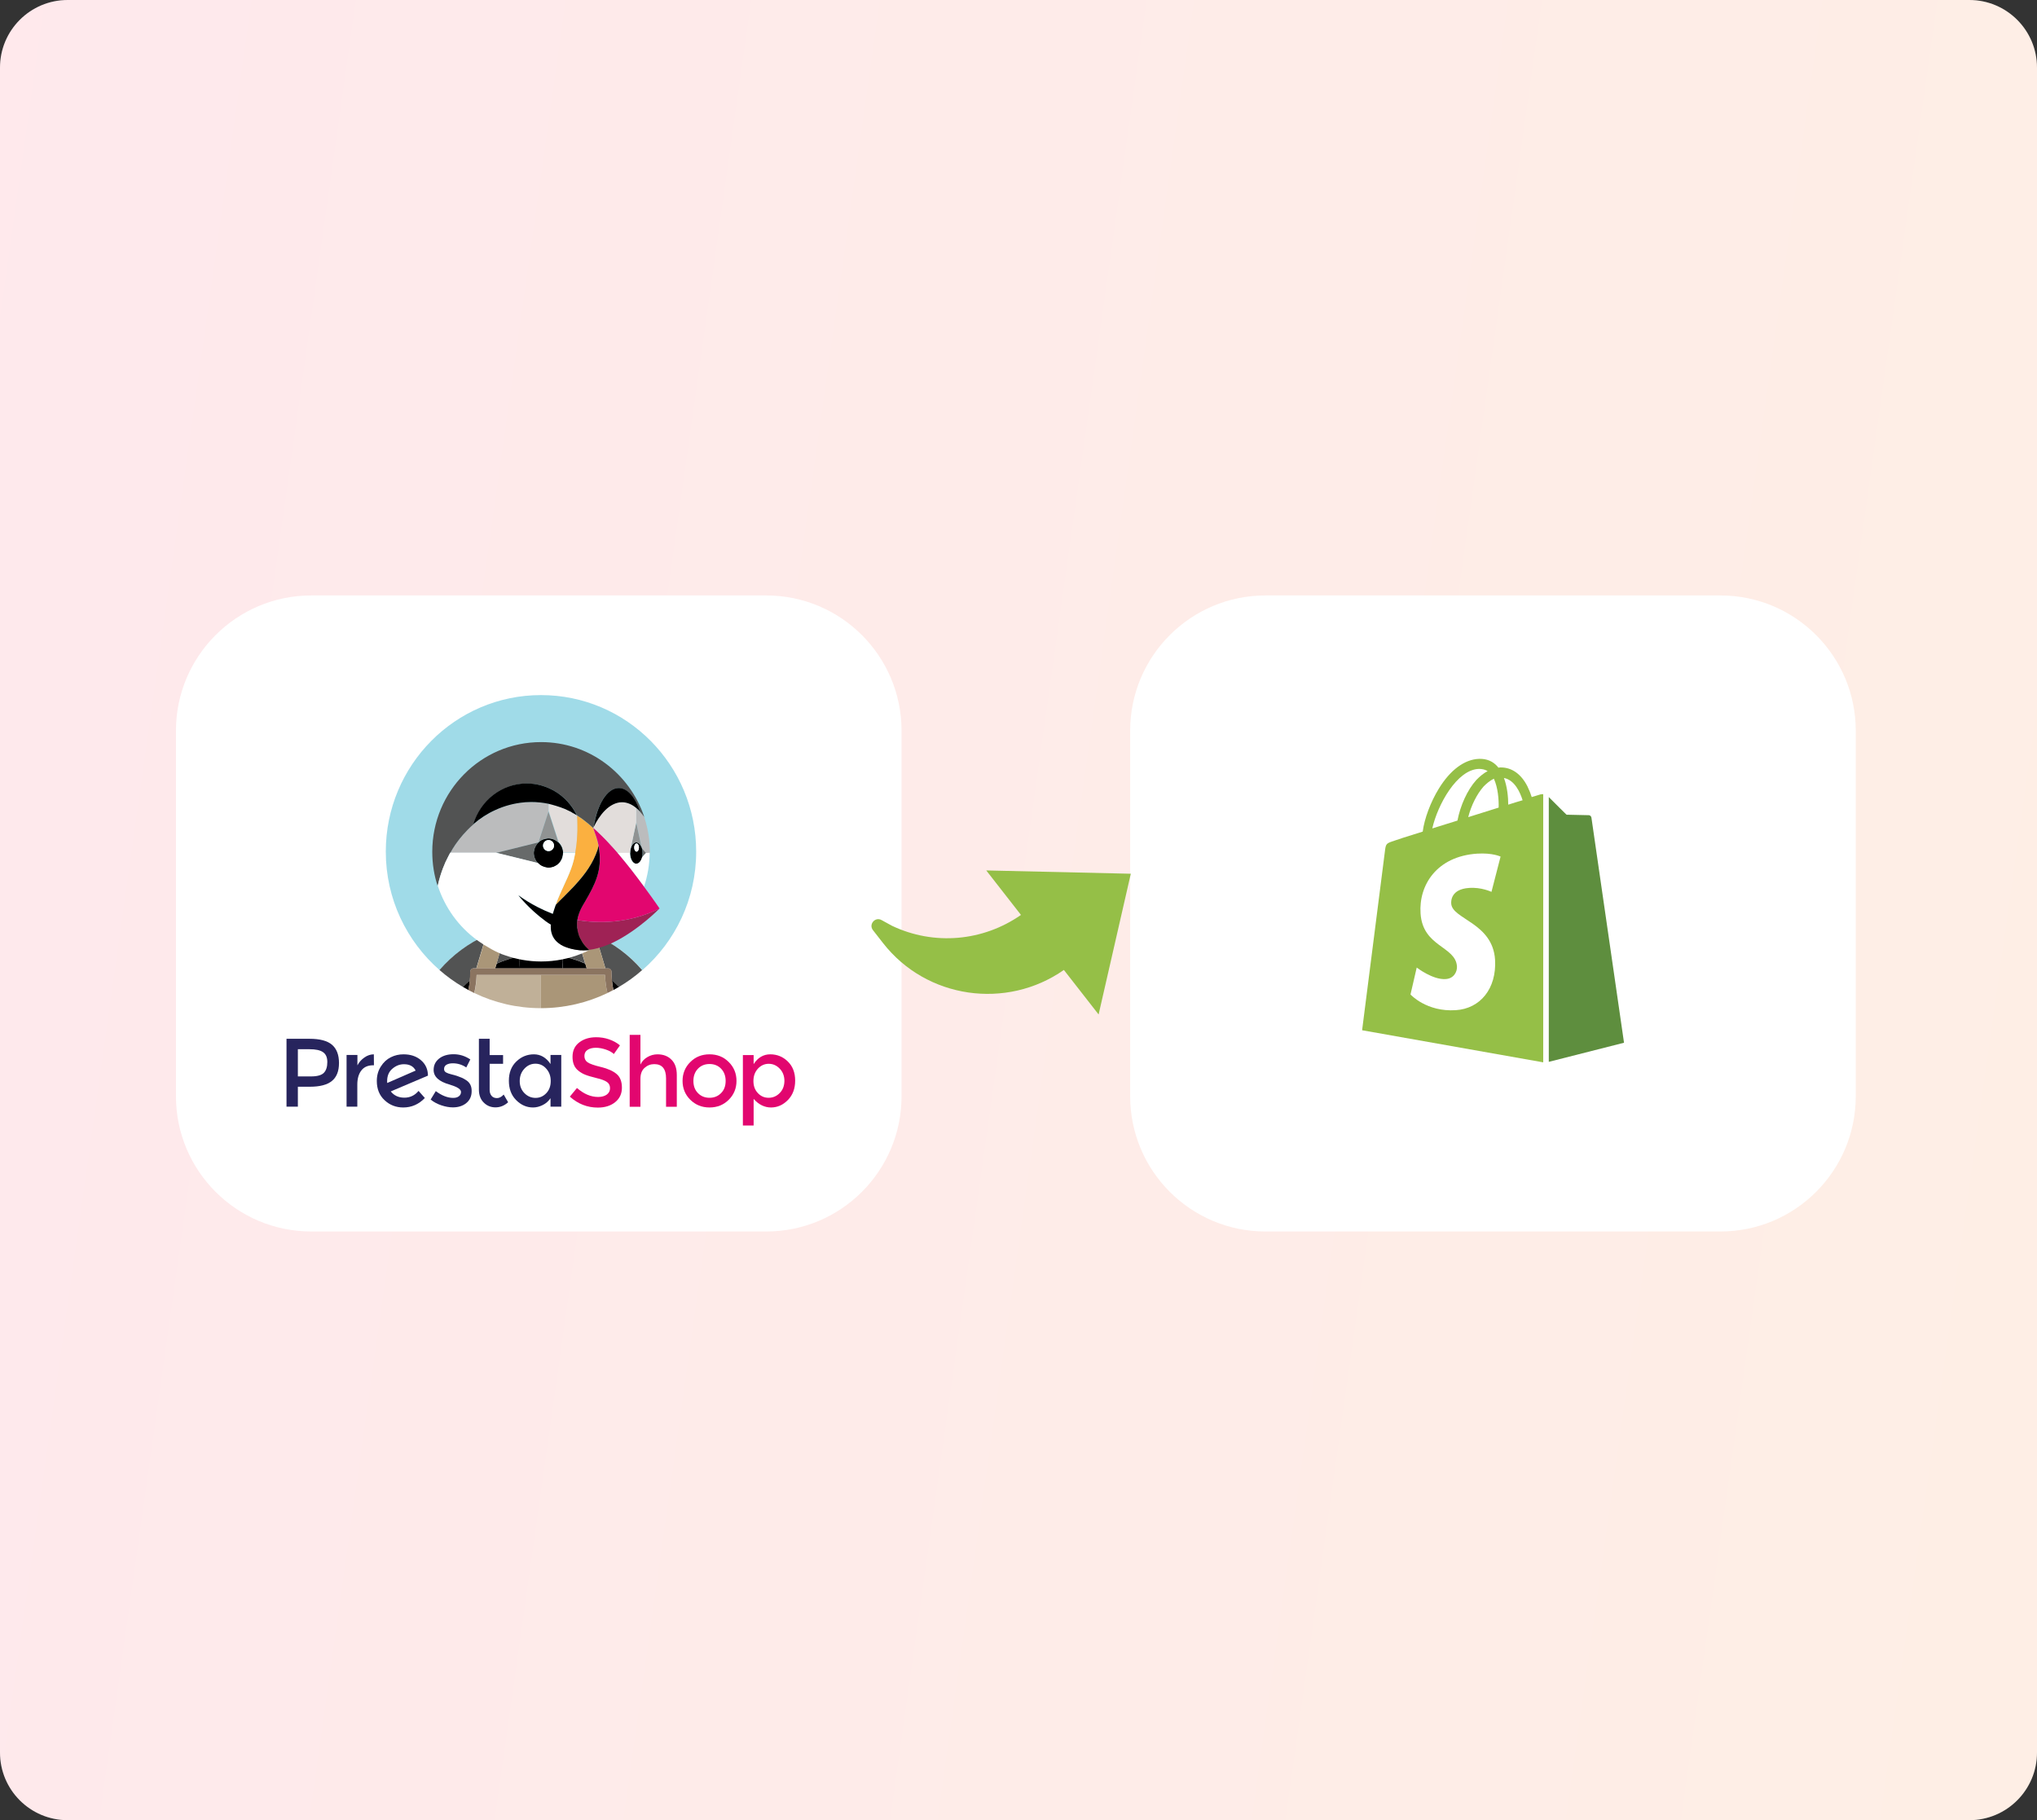 <svg xmlns="http://www.w3.org/2000/svg" width="301" height="269" viewBox="0 0 301 269" fill="none"><rect x="0" y="0" width="301" height="269" fill="#333333" stroke="none"/><g clip-path="url(#clip0_383_66)"><path d="M291 0H10C4.477 0 0 4.477 0 10V259C0 264.523 4.477 269 10 269H291C296.523 269 301 264.523 301 259V10C301 4.477 296.523 0 291 0Z" fill="white"></path><path opacity="0.1" d="M291 0H10C4.477 0 0 4.477 0 10V259C0 264.523 4.477 269 10 269H291C296.523 269 301 264.523 301 259V10C301 4.477 296.523 0 291 0Z" fill="url(#paint0_linear_383_66)"></path><path d="M113.219 88H46C34.954 88 26 96.954 26 108V162C26 173.046 34.954 182 46 182H113.219C124.265 182 133.219 173.046 133.219 162V108C133.219 96.954 124.265 88 113.219 88Z" fill="white"></path><path d="M254.219 88H187C175.954 88 167 96.954 167 108V162C167 173.046 175.954 182 187 182H254.219C265.265 182 274.219 173.046 274.219 162V108C274.219 96.954 265.265 88 254.219 88Z" fill="white"></path><path d="M227.646 117.399C227.646 117.399 227.15 117.543 226.336 117.797C226.194 117.326 225.982 116.783 225.699 116.204C224.778 114.394 223.398 113.417 221.77 113.417C221.663 113.417 221.557 113.417 221.416 113.453C221.38 113.381 221.309 113.344 221.274 113.272C220.566 112.476 219.646 112.114 218.548 112.15C216.424 112.222 214.3 113.779 212.601 116.566C211.398 118.521 210.477 120.982 210.229 122.901C207.787 123.661 206.088 124.204 206.052 124.24C204.813 124.638 204.778 124.675 204.636 125.869C204.53 126.774 201.273 152.258 201.273 152.258L228.035 157V117.362C227.823 117.362 227.717 117.399 227.646 117.399ZM221.451 119.353C220.035 119.788 218.477 120.295 216.955 120.765C217.38 119.064 218.23 117.362 219.221 116.24C219.61 115.842 220.141 115.372 220.743 115.082C221.345 116.385 221.486 118.159 221.451 119.353ZM218.548 113.634C219.044 113.634 219.469 113.743 219.823 113.96C219.256 114.249 218.69 114.72 218.159 115.263C216.814 116.747 215.787 119.064 215.362 121.272C214.088 121.67 212.814 122.068 211.645 122.43C212.424 118.955 215.291 113.706 218.548 113.634ZM214.442 133.543C214.584 135.86 220.566 136.367 220.92 141.833C221.168 146.14 218.69 149.072 215.115 149.29C210.796 149.579 208.424 146.973 208.424 146.973L209.344 142.991C209.344 142.991 211.716 144.837 213.628 144.692C214.867 144.62 215.327 143.57 215.291 142.846C215.115 139.806 210.229 139.987 209.911 134.991C209.628 130.792 212.318 126.557 218.265 126.159C220.566 126.014 221.734 126.593 221.734 126.593L220.389 131.806C220.389 131.806 218.867 131.082 217.061 131.227C214.442 131.408 214.407 133.109 214.442 133.543ZM222.867 118.919C222.867 117.833 222.725 116.276 222.23 114.973C223.858 115.299 224.637 117.145 224.991 118.267C224.354 118.448 223.646 118.666 222.867 118.919Z" fill="#95BF47"></path><path d="M228.859 156.928L239.975 154.104C239.975 154.104 235.196 121.055 235.16 120.838C235.125 120.621 234.948 120.476 234.771 120.476C234.594 120.476 231.479 120.403 231.479 120.403C231.479 120.403 229.567 118.521 228.859 117.797V156.928Z" fill="#5E8E3E"></path><mask id="mask0_383_66" style="mask-type:luminance" maskUnits="userSpaceOnUse" x="41" y="101" width="78" height="67"><path d="M118.408 101H41V168H118.408V101Z" fill="white"></path></mask><g mask="url(#mask0_383_66)"><path d="M57.222 160.051C57.206 159.99 57.206 159.897 57.206 159.774C57.206 158.989 57.466 158.373 57.985 157.941C58.504 157.495 59.069 157.279 59.695 157.279C60.52 157.279 61.1 157.587 61.42 158.219L57.222 160.051ZM63.237 158.942C63.222 158.018 62.886 157.264 62.199 156.678C61.512 156.093 60.657 155.816 59.619 155.816C58.962 155.816 58.336 155.954 57.756 156.247C57.161 156.54 56.672 156.986 56.275 157.618C55.878 158.234 55.68 158.942 55.68 159.759C55.68 160.929 56.061 161.884 56.825 162.593C57.588 163.317 58.52 163.671 59.588 163.671C60.81 163.671 61.878 163.209 62.779 162.269L61.848 161.222C61.298 161.884 60.596 162.223 59.756 162.223C58.901 162.223 58.229 161.915 57.741 161.299L63.252 158.958L63.237 158.942Z" fill="#27245D"></path><path d="M53.852 156.278C53.41 156.586 53.058 156.971 52.814 157.448V155.908H51.211V163.548H52.799V160.282C52.799 159.42 52.997 158.711 53.394 158.203C53.791 157.68 54.387 157.433 55.165 157.433H55.257L55.242 155.816C54.768 155.816 54.295 155.97 53.852 156.278Z" fill="#27245D"></path><path d="M68.931 159.667C68.671 159.498 68.442 159.359 68.213 159.267C67.984 159.175 67.755 159.082 67.526 159.005C67.282 158.928 67.022 158.851 66.702 158.774C66.396 158.697 66.152 158.62 65.984 158.528C65.74 158.42 65.618 158.235 65.618 157.989C65.618 157.711 65.74 157.496 65.969 157.357C66.213 157.219 66.518 157.142 66.9 157.142C67.618 157.142 68.29 157.342 68.9 157.758L69.496 156.572C68.717 156.048 67.892 155.802 67.022 155.802C66.152 155.802 65.434 156.017 64.9 156.433C64.35 156.864 64.076 157.419 64.076 158.127C64.076 159.128 64.87 159.852 66.442 160.284C66.473 160.299 66.534 160.314 66.61 160.345C67.618 160.653 68.121 160.992 68.121 161.377C68.121 161.639 68.015 161.855 67.816 162.009C67.602 162.178 67.328 162.255 66.961 162.255C66.137 162.255 65.282 161.916 64.396 161.254L63.633 162.502C64.091 162.871 64.61 163.148 65.205 163.349C65.801 163.549 66.366 163.657 66.915 163.657C67.725 163.657 68.396 163.441 68.915 163.01C69.435 162.579 69.694 161.993 69.694 161.269C69.709 160.545 69.45 160.022 68.931 159.667Z" fill="#27245D"></path><path d="M47.863 158.542C47.527 158.896 46.886 159.081 45.97 159.081H44.015V155.061H45.725C46.642 155.061 47.298 155.199 47.725 155.492C48.153 155.785 48.367 156.262 48.367 156.955C48.367 157.664 48.199 158.188 47.863 158.542ZM49.054 154.399C48.367 153.813 47.267 153.521 45.756 153.521H42.336V163.548H44.015V160.606H45.786C47.252 160.606 48.336 160.328 49.038 159.759C49.741 159.189 50.092 158.311 50.092 157.094C50.092 155.893 49.741 154.984 49.054 154.399Z" fill="#27245D"></path><path d="M73.438 162.285C73.102 162.285 72.827 162.177 72.644 161.961C72.46 161.745 72.353 161.453 72.353 161.099V157.217H74.338V155.923H72.353V153.521H70.766V161.037C70.766 161.838 71.01 162.485 71.483 162.947C71.957 163.424 72.537 163.655 73.224 163.655C73.895 163.655 74.522 163.409 75.086 162.901L74.43 161.761C74.109 162.115 73.773 162.285 73.438 162.285Z" fill="#27245D"></path><path d="M80.722 161.561C80.279 162.023 79.76 162.254 79.134 162.254C78.508 162.254 77.959 162.023 77.501 161.561C77.043 161.099 76.798 160.513 76.798 159.774C76.798 159.035 77.027 158.434 77.486 157.941C77.944 157.448 78.478 157.202 79.119 157.202C79.76 157.202 80.295 157.448 80.722 157.941C81.165 158.434 81.379 159.035 81.379 159.759C81.379 160.498 81.165 161.099 80.722 161.561ZM81.348 157.248C80.707 156.293 79.882 155.816 78.89 155.816C77.898 155.816 77.027 156.17 76.295 156.879C75.562 157.587 75.195 158.527 75.195 159.713C75.195 160.899 75.546 161.853 76.264 162.577C76.982 163.301 77.806 163.671 78.768 163.671C79.241 163.671 79.715 163.548 80.188 163.317C80.661 163.086 81.043 162.747 81.348 162.3V163.548H82.936V155.908H81.348V157.248Z" fill="#27245D"></path><path d="M106.554 161.545C106.096 162.007 105.531 162.239 104.844 162.239C104.157 162.239 103.577 162.007 103.134 161.545C102.676 161.083 102.462 160.483 102.462 159.743C102.462 159.004 102.692 158.403 103.134 157.941C103.577 157.479 104.157 157.248 104.844 157.248C105.531 157.248 106.111 157.479 106.554 157.941C106.997 158.403 107.226 159.004 107.226 159.743C107.226 160.483 107.012 161.083 106.554 161.545ZM104.844 155.816C103.699 155.816 102.753 156.201 102.004 156.956C101.241 157.71 100.859 158.65 100.859 159.743C100.859 160.837 101.241 161.776 102.004 162.531C102.768 163.286 103.714 163.671 104.844 163.671C105.974 163.671 106.936 163.286 107.684 162.531C108.447 161.776 108.829 160.837 108.829 159.743C108.829 158.65 108.447 157.71 107.684 156.956C106.921 156.185 105.974 155.816 104.844 155.816Z" fill="#E2066F"></path><path d="M115.209 161.545C114.751 162.007 114.201 162.239 113.575 162.239C112.949 162.239 112.415 162.007 111.987 161.545C111.545 161.083 111.331 160.483 111.331 159.759C111.331 159.035 111.545 158.434 111.987 157.941C112.43 157.464 112.964 157.217 113.59 157.217C114.232 157.217 114.766 157.464 115.224 157.941C115.682 158.419 115.911 159.035 115.911 159.759C115.896 160.498 115.667 161.083 115.209 161.545ZM116.415 156.879C115.697 156.17 114.827 155.816 113.819 155.816C112.812 155.816 111.987 156.293 111.361 157.264V155.924H109.773V166.336H111.361V162.408C112.125 163.255 112.98 163.671 113.926 163.671C114.873 163.671 115.713 163.301 116.43 162.562C117.148 161.823 117.499 160.868 117.499 159.697C117.499 158.527 117.133 157.572 116.415 156.879Z" fill="#E2066F"></path><path d="M97.154 155.817C96.62 155.817 96.131 155.955 95.673 156.217C95.215 156.479 94.864 156.849 94.635 157.326V152.937H93.047V163.564H94.635V159.436C94.635 158.728 94.833 158.189 95.245 157.819C95.658 157.449 96.131 157.265 96.681 157.265C97.841 157.265 98.421 157.973 98.421 159.375V163.564H100.009V158.882C100.009 157.881 99.749 157.126 99.215 156.602C98.696 156.079 98.009 155.817 97.154 155.817Z" fill="#E2066F"></path><path d="M91.135 158.743C90.616 158.297 89.852 157.943 88.829 157.696C87.806 157.45 87.15 157.219 86.829 157.003C86.524 156.787 86.356 156.479 86.356 156.063C86.356 155.663 86.509 155.355 86.829 155.155C87.135 154.954 87.547 154.847 88.035 154.847C88.524 154.847 89.013 154.939 89.516 155.109C90.02 155.278 90.417 155.494 90.707 155.771L91.608 154.492C91.15 154.107 90.616 153.815 89.99 153.599C89.364 153.383 88.738 153.291 88.096 153.291C87.104 153.291 86.279 153.537 85.608 154.046C84.936 154.554 84.6 155.263 84.6 156.187C84.6 157.111 84.89 157.804 85.486 158.251C85.776 158.497 86.112 158.682 86.493 158.836C86.875 158.99 87.425 159.144 88.157 159.329C88.89 159.498 89.394 159.698 89.7 159.914C90.005 160.13 90.142 160.438 90.142 160.823C90.142 161.208 89.99 161.516 89.669 161.762C89.348 161.993 88.921 162.117 88.386 162.117C87.302 162.117 86.264 161.67 85.257 160.792L84.203 162.07C85.409 163.149 86.783 163.688 88.341 163.688C89.409 163.688 90.264 163.41 90.921 162.871C91.578 162.332 91.898 161.624 91.898 160.746C91.898 159.868 91.654 159.19 91.135 158.743Z" fill="#E2066F"></path><path d="M71.863 138.228C72.23 138.058 72.596 137.92 72.978 137.766C73.405 137.612 73.833 137.457 74.26 137.319C74.795 137.149 75.344 137.011 75.894 136.888C76.642 136.734 77.39 136.61 78.138 136.533C77.711 137.873 77.253 139.213 76.734 140.538C76.749 140.8 76.764 141.046 76.78 141.308C77.803 141.108 78.856 141 79.94 141C81.024 141 82.078 141.108 83.1 141.308C83.1 141.046 83.116 140.784 83.146 140.538C82.642 139.213 82.169 137.873 81.742 136.533C82.49 136.61 83.253 136.718 83.986 136.888C84.536 137.011 85.07 137.149 85.62 137.319C86.047 137.457 86.475 137.596 86.902 137.766C87.284 137.904 87.65 138.058 88.017 138.228C90.612 139.398 92.979 141.123 94.918 143.372C99.788 139.136 102.872 132.868 102.872 125.86C102.872 113.091 92.612 102.725 79.94 102.725C67.283 102.725 57.008 113.076 57.008 125.86C57.008 132.852 60.092 139.121 64.962 143.372C66.901 141.123 69.268 139.398 71.863 138.228Z" fill="#A0DBE8"></path><path d="M73.365 142.416C74.434 141.938 75.579 141.569 76.755 141.338C76.755 141.076 76.74 140.814 76.709 140.568C77.213 139.243 77.686 137.903 78.114 136.563C77.365 136.64 76.602 136.748 75.869 136.917C75.32 137.04 74.785 137.179 74.236 137.348C73.808 137.487 73.381 137.626 72.953 137.795L74.617 138.211L73.365 142.416Z" fill="#525353"></path><path d="M69.434 144.897C69.48 144.466 69.495 144.034 69.495 143.588C69.495 143.326 69.709 143.11 69.968 143.11H70.381L71.846 138.212C69.251 139.383 66.884 141.108 64.945 143.357C66.014 144.296 67.174 145.128 68.396 145.852C68.747 145.528 69.083 145.205 69.434 144.897Z" fill="#525353"></path><path d="M88 138.228L89.466 143.126H89.878C90.138 143.126 90.351 143.341 90.351 143.603C90.351 144.05 90.382 144.481 90.412 144.912C90.763 145.22 91.115 145.528 91.435 145.867C92.672 145.143 93.817 144.312 94.886 143.372C92.962 141.123 90.596 139.398 88 138.228Z" fill="#525353"></path><path d="M85.207 138.18L86.871 137.765C86.444 137.611 86.016 137.457 85.589 137.318C85.055 137.148 84.505 137.01 83.955 136.887C83.207 136.733 82.459 136.609 81.711 136.532C82.138 137.872 82.597 139.212 83.116 140.537C83.1 140.799 83.085 141.045 83.07 141.307C84.261 141.538 85.391 141.908 86.459 142.385L85.207 138.18Z" fill="#525353"></path><path d="M79.924 143.125H83.161C83.1 142.524 83.069 141.923 83.085 141.338C82.062 141.138 81.008 141.03 79.924 141.03C78.84 141.03 77.787 141.138 76.764 141.338C76.779 141.939 76.749 142.524 76.688 143.125H79.924Z" fill="black"></path><path d="M68.406 145.851C68.666 146.005 68.941 146.159 69.216 146.313C69.307 145.851 69.383 145.373 69.429 144.896C69.078 145.204 68.742 145.527 68.406 145.851Z" fill="black"></path><path d="M73.164 143.126H76.706C76.767 142.525 76.798 141.924 76.782 141.339C75.592 141.57 74.462 141.94 73.393 142.417L73.164 143.126Z" fill="black"></path><path d="M90.43 144.896C90.475 145.373 90.552 145.851 90.643 146.313C90.918 146.174 91.178 146.02 91.453 145.851C91.117 145.527 90.781 145.204 90.43 144.896Z" fill="black"></path><path d="M86.701 143.126L86.487 142.417C85.418 141.94 84.273 141.57 83.098 141.339C83.082 141.94 83.113 142.525 83.174 143.126H86.701Z" fill="black"></path><path d="M73.162 143.126L73.376 142.417L74.643 138.182L72.979 137.766C72.597 137.904 72.231 138.058 71.864 138.228L70.398 143.126H71.971H73.162Z" fill="#AA9678"></path><path d="M86.486 142.417L86.7 143.126H87.891H89.463L87.997 138.228C87.631 138.058 87.264 137.92 86.883 137.766L85.219 138.182L86.486 142.417Z" fill="#AA9678"></path><path d="M70.438 144.111C70.453 144.096 70.468 144.096 70.483 144.081H70.438C70.438 144.081 70.438 144.096 70.438 144.111Z" fill="#C0B098"></path><path d="M79.926 144.081H76.552H72.872H70.491C70.475 144.096 70.46 144.096 70.445 144.111C70.414 145.02 70.292 145.898 70.094 146.761C73.071 148.193 76.399 148.994 79.926 148.994V144.081Z" fill="#C0B098"></path><path d="M89.421 144.081H89.375C89.39 144.096 89.406 144.096 89.421 144.111C89.421 144.096 89.421 144.081 89.421 144.081Z" fill="#AA9678"></path><path d="M89.373 144.081H86.991H83.296H79.922V148.994C83.433 148.994 86.777 148.193 89.754 146.761C89.556 145.898 89.434 145.005 89.403 144.111C89.403 144.096 89.388 144.081 89.373 144.081Z" fill="#AA9678"></path><path d="M90.425 144.896C90.38 144.464 90.364 144.033 90.364 143.587C90.364 143.325 90.151 143.109 89.891 143.109H89.479H87.876H86.685H83.143H79.906H76.669H73.127H71.936H70.364H69.951C69.692 143.109 69.478 143.325 69.478 143.587C69.478 144.033 69.447 144.464 69.417 144.896C69.371 145.373 69.295 145.851 69.203 146.313C69.493 146.467 69.783 146.621 70.073 146.759C70.272 145.897 70.394 145.004 70.424 144.11C70.424 144.095 70.424 144.095 70.424 144.079H70.47H72.852H76.532H79.906H83.295H86.975H89.357H89.402C89.402 144.095 89.402 144.095 89.402 144.11C89.433 145.019 89.555 145.897 89.754 146.759C90.044 146.621 90.334 146.467 90.624 146.313C90.532 145.851 90.471 145.373 90.425 144.896Z" fill="#8B7460"></path><path d="M86.487 139.814C86.411 139.737 86.35 139.644 86.273 139.552C86.35 139.66 86.426 139.737 86.487 139.814Z" fill="#525353"></path><path d="M95.192 120.716C94.993 120.438 94.795 120.192 94.596 119.976C94.505 119.868 94.413 119.776 94.321 119.684C94.291 119.653 94.245 119.622 94.215 119.591C94.153 119.53 94.092 119.483 94.031 119.437V121.594L94.841 125.367C94.856 125.398 94.856 125.429 94.871 125.459L95.436 126.106H96.031C96.031 126.045 96.031 125.999 96.031 125.937C96.031 124.15 95.741 122.441 95.222 120.839C95.207 120.777 95.207 120.746 95.192 120.716Z" fill="#BBBCBD"></path><path d="M94.929 125.721V125.736C94.929 125.736 94.929 125.736 94.929 125.752C94.944 125.844 94.944 125.937 94.944 126.029C94.944 126.044 94.944 126.06 94.944 126.075C94.944 126.091 94.944 126.106 94.944 126.121C94.944 126.214 94.944 126.306 94.929 126.383V126.399V126.414C94.913 126.506 94.898 126.599 94.883 126.691L95.448 126.06L94.883 125.413C94.898 125.521 94.913 125.613 94.929 125.721Z" fill="#676A6A"></path><path d="M94.919 126.444C94.919 126.428 94.919 126.428 94.919 126.413C94.934 126.32 94.934 126.228 94.934 126.151C94.934 126.136 94.934 126.105 94.934 126.089C94.934 126.074 94.934 126.059 94.934 126.028C94.934 125.935 94.934 125.843 94.919 125.751C94.919 125.735 94.919 125.735 94.919 125.72C94.903 125.627 94.888 125.535 94.873 125.443C94.858 125.412 94.858 125.381 94.843 125.35C94.781 125.165 94.72 125.011 94.629 124.873C94.613 124.857 94.598 124.842 94.598 124.826C94.568 124.796 94.552 124.765 94.522 124.734C94.491 124.688 94.445 124.657 94.4 124.626C94.384 124.611 94.369 124.611 94.354 124.595C94.323 124.565 94.278 124.549 94.247 124.534C94.232 124.534 94.216 124.518 94.201 124.518C94.155 124.503 94.094 124.488 94.033 124.488C93.972 124.488 93.926 124.503 93.865 124.518C93.85 124.518 93.835 124.534 93.82 124.534C93.789 124.549 93.743 124.565 93.713 124.595C93.697 124.611 93.682 124.611 93.667 124.626C93.621 124.657 93.591 124.703 93.545 124.734C93.514 124.765 93.499 124.796 93.468 124.826C93.453 124.842 93.438 124.857 93.438 124.873C93.346 125.011 93.27 125.165 93.224 125.35V125.366C93.194 125.443 93.178 125.535 93.163 125.627C93.163 125.658 93.148 125.674 93.148 125.704C93.132 125.812 93.132 125.905 93.117 126.012C93.117 126.028 93.117 126.043 93.117 126.059C93.117 126.937 93.529 127.66 94.033 127.66C94.125 127.66 94.201 127.63 94.293 127.599C94.308 127.599 94.323 127.583 94.339 127.583C94.369 127.568 94.4 127.537 94.43 127.522C94.445 127.506 94.461 127.491 94.476 127.476C94.522 127.445 94.552 127.399 94.598 127.352C94.629 127.322 94.644 127.291 94.674 127.245C94.69 127.214 94.705 127.198 94.72 127.168C94.751 127.121 94.766 127.075 94.797 127.014C94.812 126.998 94.812 126.983 94.827 126.952C94.858 126.875 94.873 126.798 94.903 126.721C94.903 126.629 94.919 126.536 94.919 126.444ZM94.064 125.858C93.865 125.858 93.713 125.597 93.713 125.258C93.713 124.934 93.865 124.657 94.064 124.657C94.262 124.657 94.415 124.919 94.415 125.258C94.415 125.597 94.247 125.858 94.064 125.858Z" fill="black"></path><path d="M94.062 125.859C94.256 125.859 94.413 125.59 94.413 125.258C94.413 124.926 94.256 124.657 94.062 124.657C93.868 124.657 93.711 124.926 93.711 125.258C93.711 125.59 93.868 125.859 94.062 125.859Z" fill="white"></path><path d="M93.203 125.351C93.264 125.166 93.325 125.012 93.417 124.873C93.432 124.858 93.447 124.842 93.447 124.827C93.478 124.796 93.493 124.765 93.524 124.734C93.554 124.688 93.6 124.657 93.646 124.627C93.661 124.611 93.676 124.611 93.692 124.596C93.722 124.565 93.768 124.55 93.799 124.534C93.814 124.534 93.829 124.519 93.844 124.519C93.89 124.503 93.951 124.488 94.012 124.488C94.073 124.488 94.119 124.503 94.18 124.519C94.195 124.519 94.211 124.534 94.226 124.534C94.257 124.55 94.302 124.565 94.333 124.596C94.348 124.611 94.364 124.611 94.379 124.627C94.425 124.657 94.455 124.704 94.501 124.734C94.531 124.765 94.547 124.796 94.577 124.827C94.593 124.842 94.608 124.858 94.608 124.873C94.699 125.012 94.776 125.166 94.822 125.351L94.012 121.577L93.203 125.351Z" fill="#909393"></path><path d="M83.203 126.043C83.203 125.966 83.203 125.889 83.188 125.812C83.173 125.735 83.173 125.674 83.157 125.597C83.142 125.52 83.127 125.458 83.096 125.397C83.081 125.335 83.051 125.258 83.02 125.196C82.99 125.135 82.959 125.073 82.928 125.012C82.822 124.827 82.699 124.657 82.547 124.519C82.348 124.334 82.119 124.18 81.875 124.072C81.753 124.026 81.615 123.98 81.493 123.949C81.493 123.949 81.493 123.949 81.478 123.949C81.341 123.918 81.203 123.903 81.066 123.903C80.928 123.903 80.791 123.918 80.653 123.949H80.638C80.501 123.98 80.379 124.01 80.257 124.057C80.257 124.057 80.257 124.057 80.241 124.057C80.119 124.103 79.997 124.164 79.89 124.241C79.783 124.318 79.676 124.395 79.585 124.488H79.57C79.417 124.642 79.279 124.811 79.172 124.996C79.142 125.058 79.112 125.119 79.081 125.181C79.081 125.181 79.081 125.196 79.066 125.196C79.035 125.258 79.02 125.304 79.005 125.366C79.005 125.381 78.989 125.381 78.989 125.397C78.974 125.458 78.959 125.504 78.944 125.566C78.944 125.581 78.928 125.597 78.928 125.612C78.913 125.674 78.913 125.72 78.898 125.782C78.898 125.797 78.898 125.812 78.882 125.828C78.882 125.905 78.867 125.982 78.867 126.059C78.867 126.198 78.882 126.336 78.913 126.475C78.913 126.475 78.913 126.475 78.913 126.49C78.944 126.629 78.974 126.752 79.035 126.891C79.142 127.137 79.295 127.368 79.478 127.568C79.631 127.722 79.799 127.861 79.982 127.969C80.043 128 80.104 128.03 80.165 128.061H80.18C80.241 128.092 80.302 128.107 80.348 128.123C80.363 128.123 80.363 128.123 80.379 128.138C80.44 128.154 80.486 128.169 80.547 128.184C80.562 128.184 80.577 128.2 80.592 128.2C80.653 128.215 80.699 128.215 80.76 128.231C80.776 128.231 80.791 128.231 80.806 128.246C80.882 128.246 80.959 128.261 81.035 128.261C81.341 128.261 81.615 128.2 81.875 128.092C81.997 128.03 82.119 127.969 82.241 127.892C82.47 127.738 82.669 127.538 82.822 127.306C82.898 127.183 82.959 127.06 83.02 126.937C83.127 126.675 83.188 126.382 83.188 126.09V126.074C83.203 126.043 83.203 126.043 83.203 126.043ZM81.05 125.782C80.608 125.782 80.241 125.412 80.241 124.965C80.241 124.519 80.608 124.149 81.05 124.149C81.493 124.149 81.86 124.519 81.86 124.965C81.86 125.412 81.493 125.782 81.05 125.782Z" fill="black"></path><path d="M81.059 125.782C81.506 125.782 81.868 125.416 81.868 124.965C81.868 124.515 81.506 124.149 81.059 124.149C80.612 124.149 80.25 124.515 80.25 124.965C80.25 125.416 80.612 125.782 81.059 125.782Z" fill="white"></path><path d="M79.562 124.489L81.059 119.883C81.059 119.883 81.059 119.606 81.059 119.344C81.059 119.267 81.059 119.19 81.059 119.129C81.059 119.098 81.059 119.082 81.059 119.067C81.059 119.036 81.059 119.005 81.059 118.975C81.059 118.959 81.059 118.928 81.059 118.913C81.059 118.898 81.059 118.867 81.059 118.851C81.059 118.836 81.059 118.821 81.059 118.821C81.059 118.805 81.059 118.805 81.059 118.805C80.234 118.636 79.379 118.543 78.509 118.543C78.219 118.543 77.929 118.559 77.639 118.574C77.593 118.574 77.562 118.574 77.517 118.59C76.02 118.697 74.555 119.098 73.196 119.729C72.035 120.268 70.936 120.977 69.974 121.809C69.715 122.04 69.455 122.271 69.211 122.517C69.165 122.563 69.119 122.61 69.073 122.656C68.844 122.887 68.615 123.133 68.402 123.38C68.356 123.441 68.31 123.488 68.264 123.549C68.051 123.811 67.837 124.073 67.638 124.335C67.623 124.35 67.608 124.381 67.593 124.396C67.409 124.658 67.226 124.92 67.043 125.197C67.012 125.243 66.967 125.305 66.936 125.351C66.799 125.582 66.661 125.813 66.539 126.044H73.303H73.318L79.562 124.489Z" fill="#BBBCBD"></path><path d="M85.277 123.98C85.292 123.796 85.307 123.626 85.307 123.441C85.323 123.195 85.323 122.964 85.338 122.717C85.338 122.533 85.338 122.348 85.338 122.148C85.338 122.086 85.338 122.04 85.338 121.978C85.338 121.485 85.307 121.008 85.292 120.515C85.292 120.515 85.277 120.515 85.277 120.5C85.277 120.5 85.261 120.5 85.261 120.484C85.17 120.438 84.956 120.315 84.758 120.191H84.742C84.697 120.161 84.651 120.13 84.605 120.114C84.575 120.099 84.544 120.068 84.513 120.053L84.498 120.037C84.468 120.022 84.437 120.007 84.422 119.991C84.116 119.822 83.796 119.683 83.475 119.545C82.712 119.221 81.674 118.928 81.078 118.79V119.206V119.298V119.329C81.078 119.606 81.078 119.868 81.078 119.868L82.559 124.458C82.712 124.597 82.849 124.766 82.941 124.951C82.971 125.012 83.002 125.074 83.032 125.136C83.063 125.197 83.094 125.259 83.109 125.336C83.124 125.397 83.154 125.474 83.17 125.536C83.185 125.613 83.2 125.675 83.2 125.752C83.216 125.829 83.216 125.906 83.216 125.983V125.998H85.017C85.139 125.336 85.231 124.658 85.277 123.98C85.277 124.011 85.277 123.996 85.277 123.98Z" fill="#E2DDDB"></path><path d="M83.224 132.605C83.636 132.189 84.018 131.804 84.384 131.419C84.598 131.188 84.812 130.957 85.025 130.741C86.537 129.093 87.636 127.537 88.308 125.551C88.323 125.504 88.339 125.443 88.354 125.366C88.354 125.35 88.354 125.35 88.354 125.335C88.369 125.258 88.384 125.181 88.4 125.089C88.4 125.027 88.415 124.965 88.415 124.904C88.247 124.041 87.926 123.194 87.636 122.362C87.636 122.362 87.636 122.362 87.636 122.378C87.636 122.378 87.636 122.378 87.621 122.362C87.56 122.316 87.514 122.254 87.453 122.208C87.285 122.054 87.117 121.9 86.934 121.746C86.4 121.3 85.85 120.884 85.27 120.529C85.3 121.022 85.316 121.5 85.316 121.993C85.316 122.054 85.316 122.1 85.316 122.162C85.316 122.347 85.316 122.532 85.316 122.732C85.316 122.978 85.3 123.225 85.285 123.456C85.27 123.641 85.27 123.81 85.254 123.995C85.254 124.01 85.254 124.026 85.254 124.057C85.194 124.734 85.117 125.412 84.995 126.074L84.781 127.091C84.338 128.908 83.438 130.541 82.705 132.235C82.506 132.682 82.323 133.144 82.155 133.606C82.14 133.652 82.125 133.698 82.109 133.745C82.338 133.498 82.552 133.283 82.705 133.129C82.903 132.928 83.056 132.759 83.224 132.605Z" fill="#FBB040"></path><path d="M79.57 124.489C79.662 124.396 79.769 124.319 79.876 124.242C79.983 124.165 80.105 124.104 80.227 124.057C80.227 124.057 80.227 124.057 80.242 124.057C80.364 124.011 80.486 123.965 80.624 123.95H80.639C80.776 123.919 80.914 123.903 81.051 123.903C81.189 123.903 81.326 123.919 81.463 123.95C81.463 123.95 81.463 123.95 81.479 123.95C81.616 123.98 81.738 124.011 81.861 124.073C82.105 124.181 82.334 124.319 82.532 124.519L81.051 119.93L79.57 124.489Z" fill="#909393"></path><path d="M79.053 126.89C79.007 126.767 78.962 126.629 78.931 126.49C78.931 126.49 78.931 126.49 78.931 126.475C78.9 126.336 78.885 126.197 78.885 126.059C78.885 125.982 78.885 125.905 78.9 125.828C78.9 125.812 78.9 125.797 78.916 125.781C78.916 125.72 78.931 125.674 78.946 125.612C78.946 125.597 78.962 125.581 78.962 125.566C78.977 125.504 78.992 125.458 79.007 125.396C79.007 125.381 79.023 125.381 79.023 125.366C79.038 125.304 79.069 125.242 79.084 125.196C79.084 125.196 79.084 125.181 79.099 125.181C79.129 125.119 79.16 125.058 79.191 124.996C79.297 124.811 79.435 124.642 79.588 124.488L73.328 126.043H73.312L79.511 127.568C79.313 127.383 79.16 127.152 79.053 126.89Z" fill="#676A6A"></path><path d="M93.129 125.705C93.129 125.675 93.144 125.644 93.144 125.628C93.16 125.536 93.175 125.444 93.206 125.367C93.206 125.351 93.206 125.351 93.206 125.336L94.015 121.562V119.406C93.343 118.851 92.641 118.543 91.892 118.543C90.946 118.543 90.076 119.067 89.419 119.714C88.702 120.422 88.152 121.316 87.694 122.209C87.679 122.255 87.648 122.286 87.633 122.332C87.77 122.456 87.908 122.579 88.045 122.702C88.35 122.979 88.656 123.272 88.946 123.565C89.083 123.703 89.221 123.842 89.358 123.98C89.496 124.134 89.648 124.273 89.786 124.427C89.969 124.627 90.152 124.812 90.32 125.012C90.396 125.089 90.473 125.182 90.549 125.259C90.763 125.505 90.977 125.736 91.19 125.983C91.221 126.014 91.251 126.044 91.267 126.06H93.114C93.114 126.044 93.114 126.029 93.114 126.014C93.114 125.921 93.114 125.813 93.129 125.705Z" fill="#E2DDDB"></path><path d="M65.417 128.432C65.417 128.416 65.432 128.401 65.432 128.385C65.555 128.077 65.677 127.769 65.814 127.461C65.844 127.369 65.89 127.292 65.936 127.215C66.043 126.968 66.165 126.737 66.287 126.506C66.333 126.414 66.379 126.322 66.44 126.214C66.471 126.167 66.501 126.106 66.532 126.06C66.669 125.829 66.791 125.598 66.929 125.367C66.959 125.32 67.005 125.259 67.035 125.213C67.203 124.935 67.387 124.673 67.585 124.412C67.6 124.396 67.616 124.365 67.631 124.35C67.829 124.073 68.043 123.811 68.257 123.565C68.303 123.503 68.349 123.457 68.394 123.395C68.608 123.149 68.837 122.902 69.066 122.671C69.112 122.625 69.158 122.579 69.204 122.533C69.448 122.286 69.692 122.055 69.967 121.824C70.99 118.343 74.15 115.802 77.876 115.802C79.372 115.802 80.868 116.233 82.151 117.034C83.464 117.85 84.532 119.036 85.219 120.407C85.219 120.407 85.219 120.422 85.235 120.422C85.25 120.453 85.265 120.484 85.296 120.53C85.876 120.885 86.425 121.3 86.96 121.747C87.143 121.901 87.311 122.055 87.479 122.209C87.54 122.255 87.586 122.317 87.647 122.363C87.662 122.317 87.677 122.286 87.708 122.24C88.227 118.898 89.693 116.479 91.418 116.479C92.716 116.479 93.876 117.85 94.579 119.96V119.976C94.777 120.191 94.975 120.438 95.174 120.7C95.174 120.7 95.174 120.715 95.189 120.715C95.204 120.746 95.204 120.777 95.22 120.807L95.189 120.7C93.037 114.292 87.036 109.672 79.952 109.672C71.066 109.672 63.875 116.926 63.875 125.89C63.875 127.662 64.15 129.356 64.669 130.942C64.669 130.942 64.669 130.942 64.669 130.927C64.776 130.449 64.898 129.972 65.035 129.51C65.157 129.14 65.28 128.786 65.417 128.432Z" fill="#525353"></path><path d="M95.433 126.074L94.868 126.706C94.853 126.783 94.822 126.86 94.792 126.937C94.792 126.952 94.776 126.968 94.761 126.998C94.746 127.045 94.715 127.106 94.685 127.152C94.67 127.183 94.654 127.199 94.639 127.229C94.609 127.26 94.593 127.306 94.563 127.337C94.532 127.383 94.486 127.43 94.441 127.46C94.425 127.476 94.41 127.491 94.395 127.507C94.364 127.537 94.334 127.553 94.303 127.568C94.288 127.568 94.273 127.584 94.257 127.584C94.181 127.63 94.09 127.645 93.998 127.645C93.494 127.645 93.082 126.937 93.082 126.043H91.234C91.585 126.444 91.921 126.844 92.242 127.26L92.257 127.276C92.578 127.676 92.899 128.077 93.219 128.477C93.234 128.492 93.25 128.523 93.265 128.539C93.57 128.924 93.86 129.309 94.15 129.694C94.181 129.725 94.212 129.771 94.242 129.802C94.547 130.217 94.853 130.633 95.158 131.034C95.158 131.034 95.158 131.034 95.158 131.049C95.693 129.463 95.983 127.784 95.998 126.028L95.433 126.074Z" fill="white"></path><path d="M77.51 118.573C77.556 118.573 77.587 118.573 77.632 118.558C77.923 118.542 78.213 118.527 78.503 118.527C79.373 118.527 80.228 118.619 81.052 118.789C81.052 118.789 81.052 118.789 81.052 118.804C81.052 118.804 81.052 118.82 81.052 118.835C81.052 118.851 81.052 118.866 81.052 118.897C81.052 118.912 81.052 118.928 81.052 118.958C81.052 118.989 81.052 119.02 81.052 119.051C81.052 119.066 81.052 119.097 81.052 119.112C81.052 119.143 81.052 119.174 81.052 119.205V118.789C81.633 118.928 82.671 119.22 83.45 119.544C83.77 119.682 84.091 119.836 84.396 119.99C84.411 119.99 84.442 120.006 84.472 120.037C84.472 120.037 84.488 120.037 84.488 120.052C84.518 120.067 84.549 120.083 84.579 120.114C84.625 120.144 84.671 120.16 84.717 120.191H84.732C84.93 120.298 85.144 120.437 85.236 120.483C85.251 120.483 85.251 120.499 85.251 120.499L85.266 120.514C85.251 120.483 85.236 120.452 85.205 120.406C85.205 120.406 85.205 120.391 85.19 120.391C84.503 119.005 83.419 117.819 82.121 117.018C80.839 116.232 79.343 115.785 77.846 115.785C74.121 115.785 70.96 118.327 69.938 121.808C70.915 120.961 71.999 120.252 73.159 119.728C74.548 119.082 76.029 118.697 77.51 118.573Z" fill="black"></path><path d="M89.437 119.73C90.093 119.083 90.963 118.559 91.91 118.559C92.658 118.559 93.376 118.867 94.032 119.422C94.093 119.468 94.154 119.529 94.215 119.576C94.246 119.606 94.292 119.637 94.322 119.668C94.414 119.76 94.505 119.853 94.597 119.961V119.945C93.879 117.835 92.734 116.464 91.437 116.464C89.711 116.464 88.246 118.867 87.727 122.225C88.154 121.331 88.719 120.438 89.437 119.73Z" fill="black"></path><path d="M74.199 141.031C74.352 141.093 74.489 141.139 74.642 141.185C76.306 141.77 78.093 142.094 79.955 142.094C82.078 142.094 84.108 141.678 85.956 140.923C86.047 140.877 86.154 140.846 86.246 140.8C86.398 140.738 86.566 140.661 86.719 140.584C86.856 140.523 86.994 140.461 87.131 140.384C87.101 140.384 87.07 140.4 87.04 140.4C86.459 140.461 85.894 140.477 85.33 140.384C82.016 139.907 81.284 138.289 81.391 136.626C81.146 136.487 80.917 136.333 80.658 136.149C78.108 134.285 76.596 132.298 76.596 132.298C76.596 132.298 78.566 133.823 81.497 134.978C81.558 135.009 81.62 135.024 81.681 135.055C81.818 134.578 81.986 134.115 82.123 133.715C82.139 133.669 82.154 133.623 82.169 133.576C82.337 133.114 82.52 132.652 82.719 132.206C83.452 130.511 84.352 128.863 84.795 127.061L85.009 126.045H83.207V126.06C83.207 126.368 83.146 126.645 83.039 126.907C82.978 127.03 82.917 127.169 82.841 127.277C82.688 127.508 82.49 127.708 82.261 127.862C82.139 127.939 82.016 128.001 81.894 128.062C81.635 128.17 81.345 128.232 81.055 128.232C80.978 128.232 80.902 128.232 80.826 128.216C80.81 128.216 80.795 128.216 80.78 128.201C80.719 128.201 80.673 128.186 80.612 128.17C80.597 128.17 80.581 128.155 80.566 128.155C80.505 128.139 80.459 128.124 80.398 128.109C80.383 128.109 80.383 128.109 80.368 128.093C80.306 128.078 80.245 128.047 80.2 128.032H80.184C80.123 128.001 80.062 127.97 80.001 127.939C79.818 127.831 79.65 127.708 79.497 127.539L73.299 126.014H66.535C66.504 126.06 66.474 126.122 66.443 126.168C66.397 126.26 66.336 126.353 66.291 126.46C66.168 126.692 66.046 126.938 65.939 127.169C65.894 127.246 65.863 127.338 65.817 127.415C65.68 127.723 65.558 128.032 65.436 128.34C65.436 128.355 65.42 128.37 65.42 128.386C65.283 128.74 65.161 129.11 65.054 129.479C64.916 129.941 64.794 130.419 64.688 130.896C65.756 134.177 67.817 136.996 70.535 138.967C70.611 139.029 70.703 139.075 70.779 139.137C71.237 139.46 71.711 139.768 72.199 140.03C72.841 140.43 73.512 140.754 74.199 141.031Z" fill="white"></path><path d="M85.3 135.979C85.269 136.148 85.254 136.318 85.254 136.487C85.239 136.78 85.269 137.073 85.315 137.334C85.346 137.519 85.376 137.689 85.422 137.858C85.498 138.105 85.575 138.336 85.681 138.551C85.788 138.767 85.895 138.967 86.002 139.137C86.033 139.198 86.078 139.26 86.109 139.306C86.17 139.383 86.216 139.46 86.277 139.537C86.353 139.629 86.43 139.722 86.491 139.799C86.781 140.138 87.025 140.322 87.025 140.322C87.025 140.322 87.025 140.322 87.025 140.338C87.025 140.353 87.025 140.369 87.04 140.384C87.071 140.384 87.101 140.369 87.132 140.369C87.85 140.276 88.567 140.076 89.285 139.83C89.651 139.691 90.017 139.552 90.369 139.398C90.476 139.352 90.582 139.291 90.689 139.244C94.369 137.442 97.453 134.269 97.453 134.269C92.842 136.564 88.308 136.472 85.3 135.979Z" fill="#9F2255"></path><path d="M94.183 129.726C93.893 129.34 93.588 128.955 93.298 128.57C93.282 128.555 93.267 128.524 93.252 128.509C92.931 128.108 92.611 127.708 92.29 127.307L92.275 127.292C91.939 126.876 91.603 126.476 91.267 126.075C91.252 126.044 91.221 126.029 91.206 125.998C90.992 125.752 90.778 125.521 90.565 125.274C90.488 125.197 90.412 125.105 90.336 125.028C90.152 124.828 89.984 124.643 89.801 124.443C89.664 124.289 89.511 124.15 89.374 123.996C89.236 123.857 89.099 123.719 88.962 123.58C88.671 123.287 88.366 122.995 88.061 122.717C87.923 122.594 87.786 122.471 87.648 122.348C87.939 123.195 88.275 124.042 88.442 124.92C88.488 125.151 88.519 125.367 88.549 125.582C88.962 128.617 87.984 130.603 86.458 133.222C86.351 133.407 86.229 133.607 86.122 133.792C85.77 134.377 85.541 134.947 85.419 135.471C85.374 135.64 85.343 135.809 85.312 135.979C88.32 136.472 92.84 136.564 97.466 134.269C97.466 134.269 96.565 132.929 95.191 131.081C94.885 130.665 94.58 130.249 94.275 129.849C94.244 129.803 94.214 129.756 94.183 129.726Z" fill="#E2066F"></path><path d="M87.029 140.352C87.029 140.352 86.8 140.168 86.495 139.829C86.419 139.752 86.358 139.659 86.281 139.567C86.22 139.49 86.174 139.413 86.113 139.336C86.083 139.274 86.037 139.228 86.007 139.166C85.9 138.982 85.793 138.797 85.686 138.581C85.594 138.365 85.503 138.134 85.426 137.888C85.38 137.719 85.335 137.549 85.32 137.364C85.274 137.102 85.258 136.81 85.258 136.517C85.258 136.348 85.274 136.178 85.304 136.009C85.335 135.839 85.365 135.67 85.411 135.501C85.549 134.977 85.762 134.422 86.113 133.822C86.22 133.622 86.342 133.437 86.449 133.252C87.976 130.633 88.953 128.662 88.541 125.612C88.51 125.397 88.48 125.166 88.434 124.95C88.419 125.104 88.388 125.243 88.358 125.351C88.358 125.366 88.358 125.366 88.358 125.381C88.343 125.458 88.327 125.52 88.312 125.566C87.64 127.553 86.541 129.109 85.029 130.757C84.831 130.988 84.617 131.203 84.388 131.434C84.022 131.819 83.625 132.22 83.228 132.62C83.06 132.79 82.892 132.944 82.724 133.113C82.571 133.267 82.358 133.483 82.129 133.729C81.991 134.13 81.823 134.592 81.686 135.069C81.625 135.039 81.564 135.023 81.502 134.992C78.571 133.853 76.602 132.312 76.602 132.312C76.602 132.312 78.113 134.299 80.663 136.163C80.907 136.348 81.151 136.502 81.396 136.64C81.289 138.319 82.022 139.921 85.335 140.399C85.9 140.476 86.465 140.476 87.045 140.414C87.045 140.383 87.029 140.368 87.029 140.352Z" fill="black"></path></g><path d="M157.205 143.346C148.733 149.272 136.915 147.621 130.484 139.376L128.993 137.464C128.324 136.607 129.311 135.449 130.263 135.973L131.791 136.813C138.014 139.778 145.263 139.124 150.864 135.215L145.735 128.639L167.095 129.128L162.338 149.926L157.205 143.346Z" fill="#95BF47"></path></g><defs><linearGradient id="paint0_linear_383_66" x1="-4.575" y1="32.453" x2="327.744" y2="79.303" gradientUnits="userSpaceOnUse"><stop stop-color="#FF2449"></stop><stop offset="1" stop-color="#FE5E00"></stop></linearGradient><clipPath id="clip0_383_66"><rect width="301" height="269" fill="white"></rect></clipPath></defs></svg>
